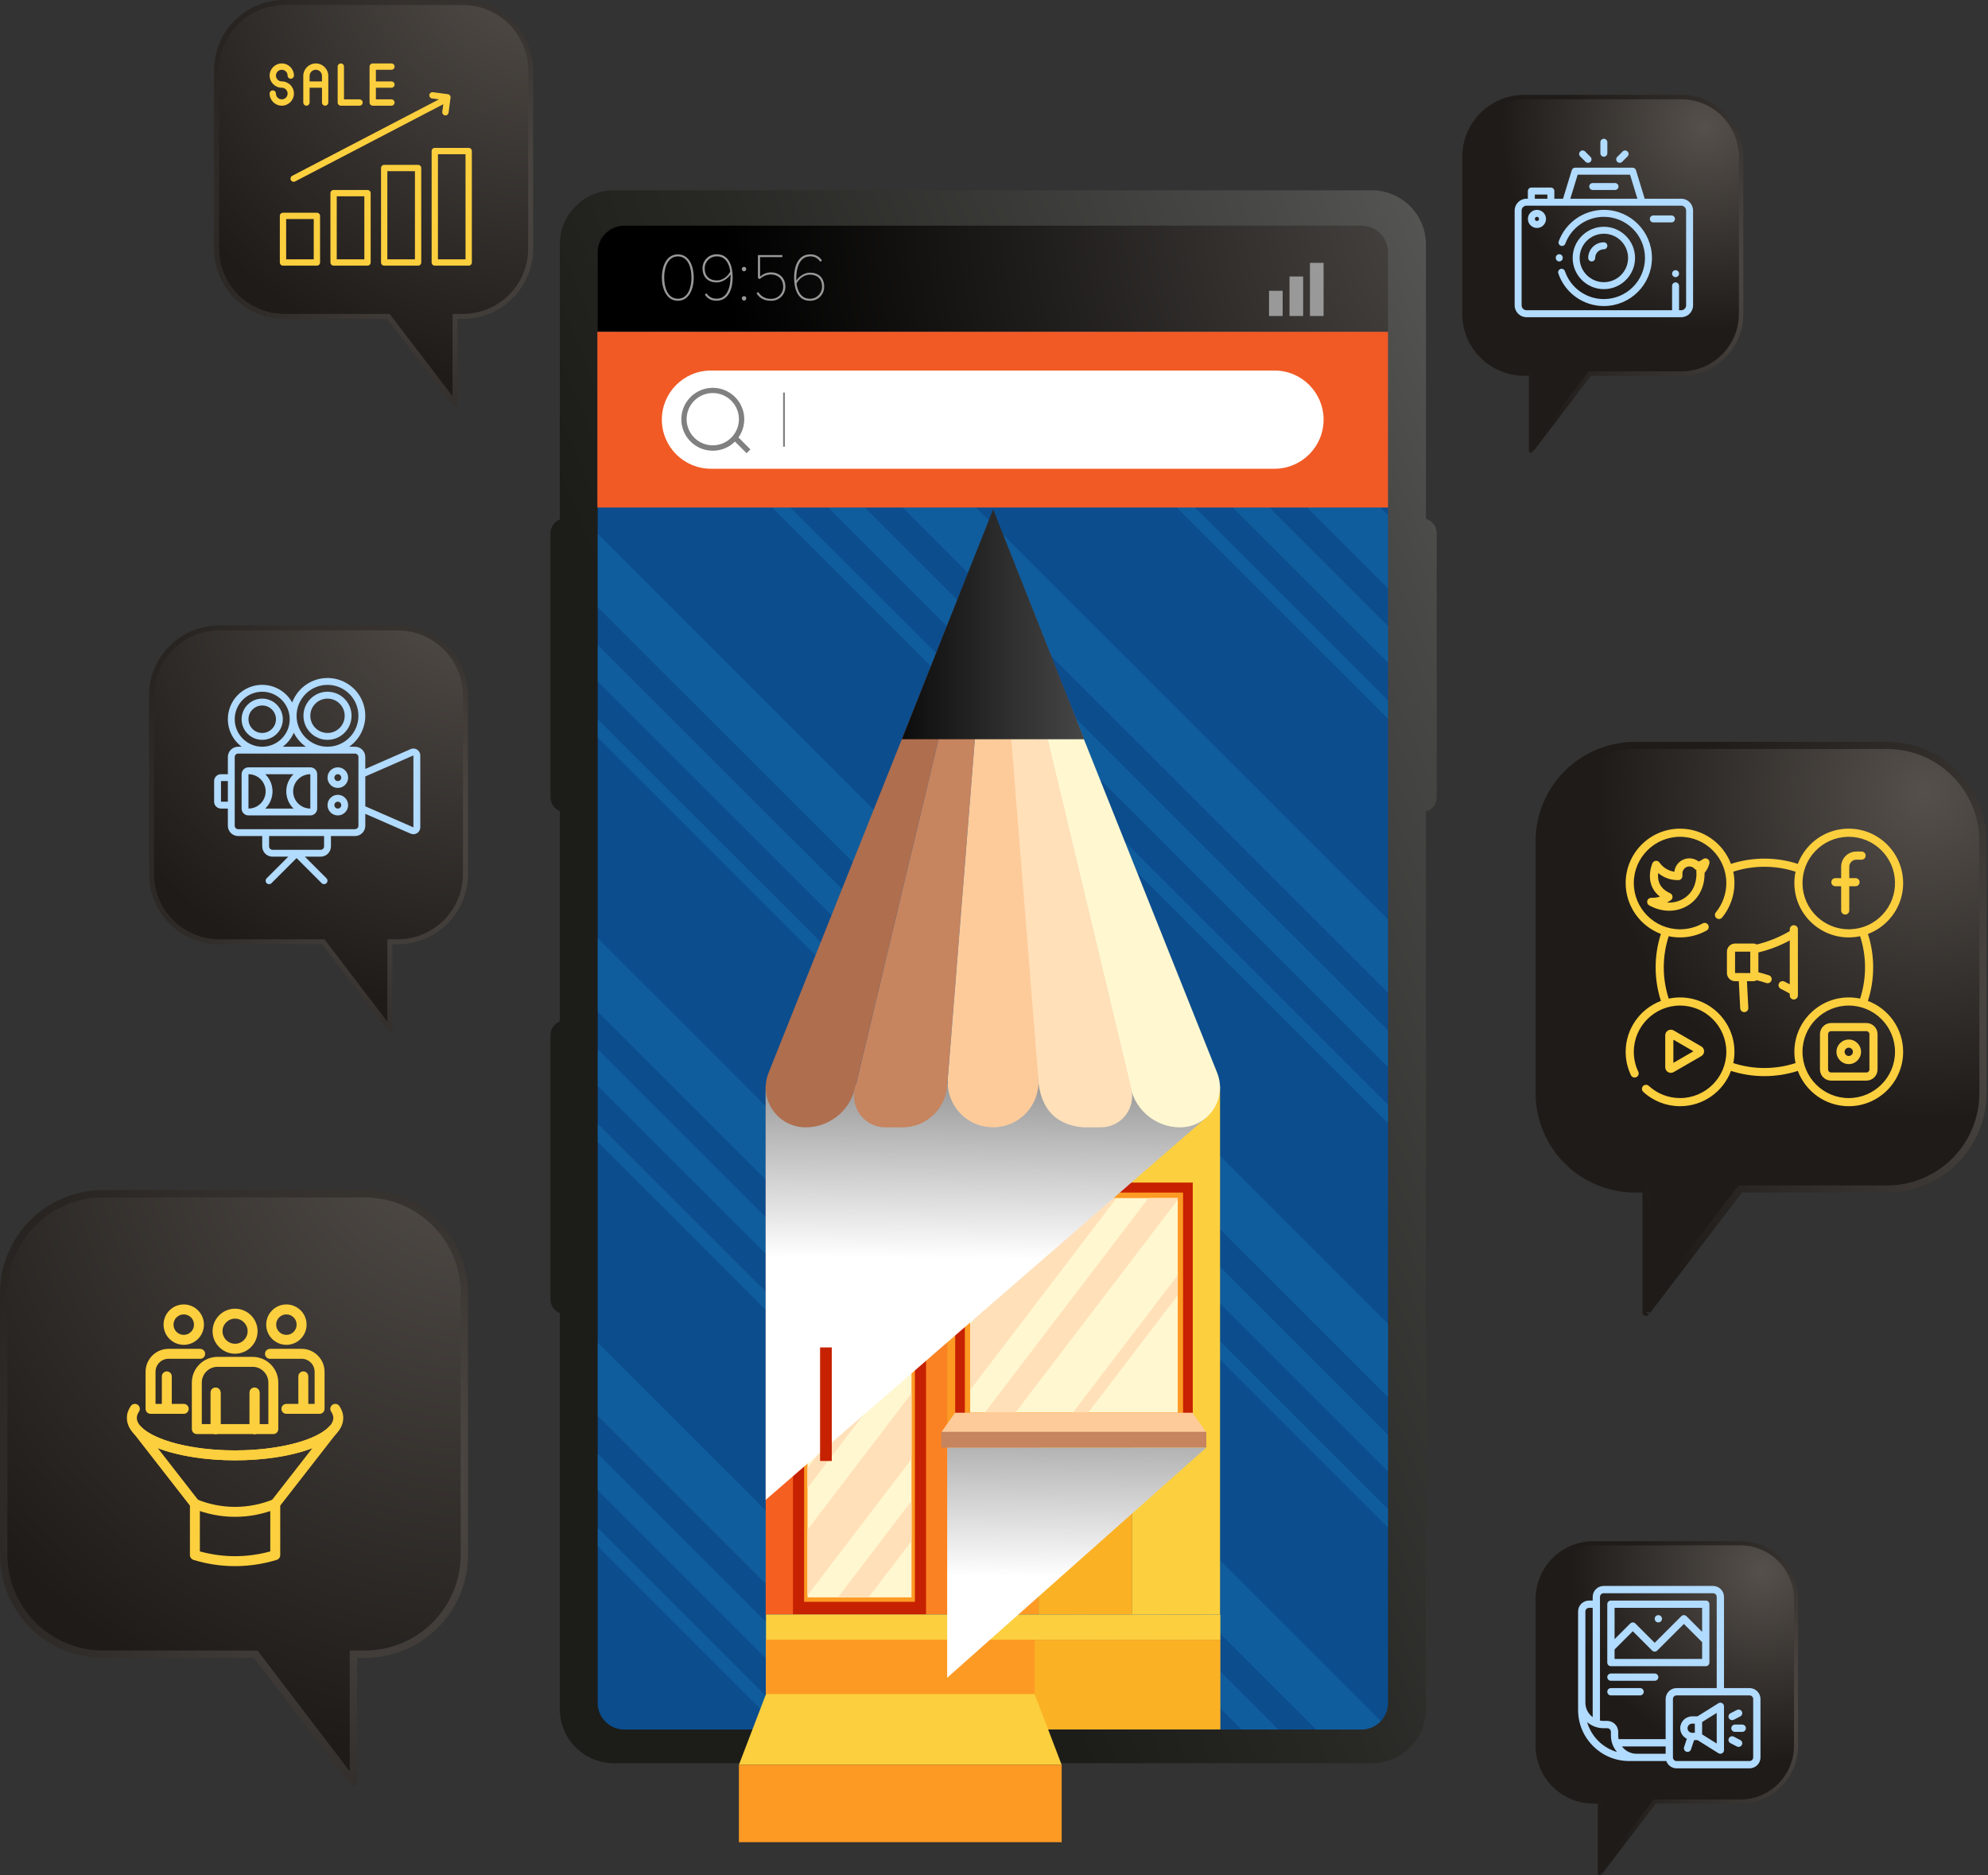 <svg xmlns="http://www.w3.org/2000/svg" width="530" height="500" viewBox="0 0 530 500" fill="none"><rect x="0" y="0" width="530" height="500" fill="#333333" stroke="none"/><path d="M380.147 138.345V65.15C380.147 61.326 378.628 57.659 375.923 54.956C373.218 52.252 369.55 50.733 365.725 50.733H163.671C159.846 50.733 156.178 52.252 153.473 54.956C150.768 57.659 149.249 61.326 149.249 65.15V138.492C148.515 138.787 147.886 139.295 147.444 139.95C147.001 140.605 146.764 141.378 146.764 142.168V212.576C146.764 213.367 147.001 214.14 147.444 214.795C147.886 215.45 148.515 215.958 149.249 216.253V272.319C148.515 272.614 147.886 273.122 147.444 273.777C147.001 274.432 146.764 275.205 146.764 275.995V346.403C146.764 347.194 147.001 347.967 147.444 348.622C147.886 349.277 148.515 349.785 149.249 350.08V455.672C149.249 457.565 149.622 459.44 150.347 461.189C151.072 462.938 152.134 464.527 153.473 465.866C154.813 467.204 156.403 468.266 158.152 468.99C159.902 469.714 161.777 470.087 163.671 470.086H365.725C367.619 470.087 369.494 469.714 371.244 468.99C372.994 468.266 374.584 467.204 375.923 465.866C377.262 464.527 378.325 462.938 379.049 461.189C379.774 459.44 380.147 457.565 380.147 455.672V216.367C380.978 216.131 381.708 215.631 382.229 214.943C382.75 214.255 383.032 213.416 383.033 212.553V142.146C383.031 141.285 382.748 140.448 382.227 139.762C381.706 139.076 380.976 138.579 380.147 138.345Z" fill="url(#paint0_linear_86_4266)"></path><path d="M159.344 454.026C159.344 454.957 159.528 455.878 159.884 456.738C160.24 457.598 160.762 458.379 161.421 459.037C162.079 459.695 162.86 460.217 163.72 460.573C164.58 460.929 165.502 461.113 166.433 461.113H362.963C363.894 461.113 364.816 460.929 365.676 460.573C366.536 460.217 367.318 459.695 367.976 459.037C368.634 458.379 369.156 457.598 369.512 456.738C369.869 455.878 370.052 454.957 370.052 454.026V88.456H159.344V454.026Z" fill="#0C4D8E"></path><path d="M370.052 67.256C370.052 65.376 369.305 63.574 367.976 62.245C366.646 60.916 364.843 60.169 362.963 60.169H166.433C164.553 60.169 162.75 60.916 161.421 62.245C160.091 63.574 159.344 65.376 159.344 67.256V88.443H370.052V67.256Z" fill="url(#paint1_radial_86_4266)"></path><g opacity="0.24"><path d="M321.183 88.456L370.052 137.308V156.863L301.621 88.456H321.183Z" fill="#1F8FCE"></path><path d="M291.569 88.456L370.052 166.912V176.688L281.79 88.456H291.569Z" fill="#1F8FCE"></path><path d="M271.736 88.456L370.052 186.737V191.627L266.845 88.456H271.736Z" fill="#1F8FCE"></path><path d="M213.326 88.456L370.052 245.127V264.681L193.765 88.456H213.326Z" fill="#1F8FCE"></path><path d="M183.712 88.456L370.052 274.727V284.506L173.933 88.456H183.712Z" fill="#1F8FCE"></path><path d="M159.344 88.456H163.88L370.052 294.553V299.442L159.344 88.808V88.456Z" fill="#1F8FCE"></path><path d="M159.344 142.309L370.052 352.942V372.497L159.344 161.863V142.309Z" fill="#1F8FCE"></path><path d="M159.344 171.913L370.052 382.546V392.322L159.344 181.688V171.913Z" fill="#1F8FCE"></path><path d="M159.344 191.737L370.052 402.371V407.26L159.344 196.627V191.737Z" fill="#1F8FCE"></path><path d="M159.344 250.127L368.141 458.857C367.479 459.57 366.677 460.138 365.785 460.526C364.892 460.914 363.93 461.114 362.957 461.113H350.859L159.344 269.682V250.127Z" fill="#1F8FCE"></path><path d="M159.344 279.728L340.793 461.113H331.011L159.344 289.507V279.728Z" fill="#1F8FCE"></path><path d="M159.344 299.553L320.961 461.113H316.07L159.344 304.442V299.553Z" fill="#1F8FCE"></path><path d="M159.344 357.942L262.551 461.113H242.99L159.344 377.497V357.942Z" fill="#1F8FCE"></path><path d="M159.344 387.546L232.937 461.113H223.158L159.344 397.322V387.546Z" fill="#1F8FCE"></path><path d="M159.344 407.371L213.105 461.113H208.213L159.344 412.261V407.371Z" fill="#1F8FCE"></path></g><path d="M370.055 88.456H159.263V135.31H370.055V88.456Z" fill="#F15A24"></path><path d="M339.769 98.786H189.545C182.311 98.786 176.447 104.648 176.447 111.88C176.447 119.112 182.311 124.974 189.545 124.974H339.769C347.003 124.974 352.868 119.112 352.868 111.88C352.868 104.648 347.003 98.786 339.769 98.786Z" fill="white"></path><path d="M200.061 119.814L196.879 116.629C198.128 114.865 198.648 112.687 198.33 110.549C198.012 108.41 196.88 106.478 195.171 105.154C193.462 103.829 191.307 103.216 189.156 103.442C187.006 103.667 185.025 104.714 183.628 106.364C182.231 108.013 181.525 110.139 181.657 112.296C181.79 114.454 182.75 116.477 184.339 117.944C185.927 119.411 188.021 120.207 190.183 120.168C192.345 120.129 194.409 119.257 195.943 117.734L199.044 120.831L200.061 119.814ZM190.028 118.728C188.649 118.729 187.3 118.321 186.154 117.555C185.007 116.79 184.113 115.701 183.584 114.428C183.056 113.154 182.918 111.753 183.187 110.401C183.456 109.048 184.12 107.806 185.095 106.832C186.07 105.857 187.313 105.193 188.665 104.924C190.018 104.655 191.42 104.794 192.694 105.321C193.968 105.849 195.057 106.743 195.823 107.89C196.588 109.036 196.997 110.384 196.996 111.763C196.994 113.609 196.259 115.38 194.952 116.685C193.646 117.991 191.875 118.726 190.028 118.728Z" fill="#808080"></path><path d="M209.253 104.673H208.774V119.09H209.253V104.673Z" fill="#808080"></path><path d="M227.683 290.481H204.134V430.44H227.683V290.481Z" fill="#F55F20"></path><path d="M252.501 289.529H227.683V430.443H252.501V289.529Z" fill="#FA8223"></path><path d="M252.501 430.44H276.895V289.526H252.501L252.501 430.44Z" fill="#FD9A24"></path><path d="M301.853 289.529H276.895V430.443H301.853V289.529Z" fill="#FBB124"></path><path d="M301.853 430.44H325.262V289.526H301.853V430.44Z" fill="#FCCF3E"></path><path d="M317.987 315.29H254.653V380.73H317.987V315.29Z" fill="#C62100"></path><path d="M315.405 317.953H257.233V378.061H315.405V317.953Z" fill="#FD9A24"></path><path d="M313.986 319.42H258.651V376.597H313.986V319.42Z" fill="#FFF7D0"></path><path d="M284.313 319.42L258.651 353.066V370.56L297.66 319.42H284.313Z" fill="#FFE0B9"></path><path d="M313.986 319.42H306.186L262.57 376.597H270.726L313.986 319.886V319.42Z" fill="#FFE0B9"></path><path d="M313.986 339.975L286.051 376.597H290.127L313.986 345.321V339.975Z" fill="#FFE0B9"></path><path d="M271.75 319.42L258.651 336.592V341.938L275.826 319.42H271.75Z" fill="#FFE0B9"></path><path d="M246.883 315.29H211.412V430.443H246.883V315.29Z" fill="#C62100"></path><path d="M243.919 318.67H214.379V427.059H243.919V318.67Z" fill="#FD9A24"></path><path d="M243.012 319.854H215.279V425.873H243.012V319.854Z" fill="#FFF7D0"></path><path d="M215.279 425.345L243.012 388.99V371.496L215.279 407.85V425.345Z" fill="#FFE0B9"></path><path d="M231.557 425.876L243.012 410.859V400.167L223.402 425.876H231.557Z" fill="#FFE0B9"></path><path d="M224.491 319.854L215.279 331.927V349.422L237.837 319.854H224.491Z" fill="#FFE0B9"></path><path d="M243.012 324.244L215.279 360.599V371.291L243.012 334.936V324.244Z" fill="#FFE0B9"></path><path d="M243.012 355.022L215.279 391.38V396.725L243.012 360.371V355.022Z" fill="#FFE0B9"></path><path d="M321.597 381.875H250.949C252.173 380.136 253.395 378.398 254.614 376.659H317.925C319.149 378.402 320.373 380.14 321.597 381.875Z" fill="#FDCB9A"></path><path d="M321.597 381.734H250.949V385.959H321.597V381.734Z" fill="#C6845F"></path><path style="mix-blend-mode:multiply" d="M321.737 297.835L204.124 399.894V289.53L323.42 287.981L321.737 297.835Z" fill="url(#paint2_linear_86_4266)"></path><path d="M214.771 300.56C217.811 300.559 220.763 299.534 223.15 297.651C225.537 295.768 227.22 293.137 227.928 290.181L264.752 136.19L204.9 286.022C204.258 287.633 204.021 289.376 204.209 291.099C204.397 292.823 205.004 294.474 205.978 295.908C206.952 297.343 208.263 298.517 209.795 299.328C211.328 300.139 213.037 300.562 214.771 300.56Z" fill="#AF6E4E"></path><path d="M264.752 136.19L227.905 290.312C227.613 291.535 227.603 292.808 227.874 294.035C228.145 295.263 228.691 296.413 229.471 297.4C230.251 298.386 231.244 299.183 232.377 299.73C233.509 300.278 234.75 300.561 236.008 300.56H240.596C243.6 300.562 246.495 299.433 248.704 297.397C250.913 295.361 252.273 292.569 252.514 289.575L264.752 136.187V136.19Z" fill="#C6845F"></path><path d="M314.625 300.56C311.583 300.562 308.628 299.538 306.239 297.655C303.849 295.772 302.164 293.139 301.455 290.181L264.644 136.187L324.496 286.022C325.138 287.633 325.375 289.376 325.187 291.099C325 292.823 324.392 294.474 323.418 295.908C322.444 297.343 321.134 298.517 319.601 299.328C318.068 300.139 316.36 300.562 314.625 300.56Z" fill="#FFF7D0"></path><path d="M264.755 136.187L301.602 290.312C301.893 291.535 301.903 292.808 301.631 294.036C301.36 295.263 300.813 296.413 300.033 297.4C299.253 298.386 298.26 299.183 297.127 299.73C295.995 300.277 294.753 300.561 293.496 300.56H288.904C286.622 300.394 283.361 299.755 280.795 297.395C278.186 294.983 277.358 291.762 276.99 289.572C275.731 282.146 272.493 244.371 268.88 192.67C267.504 173.844 266.129 155.017 264.755 136.187Z" fill="#FFE0B9"></path><path d="M264.752 136.187L252.687 287.515C252.556 289.178 252.772 290.85 253.319 292.426C253.866 294.002 254.733 295.447 255.867 296.672C257 297.897 258.374 298.874 259.903 299.542C261.432 300.21 263.083 300.554 264.752 300.553C266.42 300.554 268.071 300.21 269.6 299.542C271.129 298.874 272.504 297.897 273.637 296.672C274.77 295.447 275.638 294.002 276.185 292.426C276.732 290.85 276.947 289.178 276.817 287.515L264.752 136.187Z" fill="#FDCB9A"></path><path d="M264.775 135.789L240.423 197.09H289.054C280.963 176.656 272.87 156.223 264.775 135.789Z" fill="url(#paint3_linear_86_4266)"></path><path d="M325.347 437.161H204.209V461.096H325.347V437.161Z" fill="#FBB124"></path><path d="M275.835 437.161H204.209V451.679H275.835V437.161Z" fill="#FD9A24"></path><path d="M283.035 470.513H196.996C199.398 464.235 201.803 457.957 204.209 451.679H275.832C278.243 457.957 280.644 464.235 283.035 470.513Z" fill="#FCCF3E"></path><path d="M283.045 470.513H196.996V491.15H283.045V470.513Z" fill="#FD9A24"></path><path d="M325.347 430.44H204.209V437.158H325.347V430.44Z" fill="#FCCF3E"></path><path style="mix-blend-mode:multiply" d="M321.597 385.956H252.517V447.308L321.597 385.956Z" fill="url(#paint4_linear_86_4266)"></path><path d="M221.752 359.24H218.628V389.515H221.752V359.24Z" fill="#C62100"></path><path d="M176.447 73.993C176.447 71.21 177.559 67.82 180.718 67.82C183.878 67.82 184.957 71.21 184.957 73.993C184.957 76.777 183.842 80.187 180.718 80.187C177.595 80.187 176.447 76.764 176.447 73.993ZM184.344 73.993C184.344 71.444 183.484 68.358 180.718 68.358C177.953 68.358 177.076 71.444 177.076 73.993C177.076 76.542 177.953 79.645 180.718 79.645C183.484 79.645 184.344 76.533 184.344 73.993Z" fill="#999999"></path><path d="M187.918 78.557L188.349 78.179C188.628 78.642 189.028 79.021 189.504 79.277C189.981 79.533 190.518 79.656 191.058 79.633C193.876 79.633 194.756 76.565 194.756 73.821C194.756 73.606 194.756 73.387 194.756 73.169C194.254 73.993 192.819 75.297 191.081 75.297C188.929 75.297 187.295 74.078 187.295 71.529C187.29 71.026 187.388 70.527 187.583 70.063C187.777 69.6 188.065 69.18 188.427 68.831C188.789 68.482 189.219 68.21 189.69 68.033C190.161 67.856 190.663 67.777 191.166 67.8C194.27 67.8 195.33 70.835 195.33 73.993C195.33 76.898 194.27 80.164 191.058 80.164C190.439 80.2 189.822 80.07 189.269 79.788C188.717 79.505 188.251 79.08 187.918 78.557ZM194.668 72.442C194.505 70.665 193.589 68.351 191.166 68.351C190.739 68.337 190.313 68.409 189.914 68.563C189.515 68.717 189.151 68.95 188.844 69.248C188.538 69.546 188.295 69.903 188.129 70.297C187.964 70.691 187.88 71.115 187.882 71.542C187.882 73.716 189.229 74.772 191.114 74.772C192.549 74.772 193.947 73.788 194.668 72.442Z" fill="#999999"></path><path d="M197.772 71.777C197.766 71.695 197.777 71.614 197.804 71.537C197.831 71.46 197.874 71.389 197.929 71.329C197.985 71.269 198.052 71.222 198.127 71.189C198.202 71.157 198.282 71.14 198.364 71.14C198.446 71.14 198.526 71.157 198.601 71.189C198.676 71.222 198.743 71.269 198.799 71.329C198.855 71.389 198.897 71.46 198.924 71.537C198.951 71.614 198.962 71.695 198.956 71.777C198.945 71.926 198.878 72.066 198.768 72.168C198.658 72.27 198.514 72.326 198.364 72.326C198.214 72.326 198.07 72.27 197.96 72.168C197.851 72.066 197.783 71.926 197.772 71.777ZM197.772 79.548C197.772 79.43 197.806 79.315 197.871 79.217C197.935 79.119 198.028 79.043 198.136 78.997C198.245 78.952 198.364 78.94 198.479 78.962C198.595 78.985 198.701 79.041 198.784 79.124C198.868 79.207 198.924 79.312 198.948 79.428C198.971 79.543 198.959 79.662 198.914 79.771C198.869 79.879 198.793 79.972 198.696 80.038C198.598 80.103 198.483 80.138 198.366 80.138C198.287 80.137 198.209 80.121 198.137 80.091C198.064 80.06 197.999 80.016 197.944 79.96C197.888 79.904 197.845 79.837 197.815 79.764C197.786 79.691 197.771 79.613 197.772 79.535V79.548Z" fill="#999999"></path><path d="M201.685 78.182L202.152 77.856C202.501 78.44 203.003 78.918 203.605 79.237C204.206 79.556 204.883 79.706 205.562 79.668C205.989 79.678 206.414 79.601 206.81 79.442C207.206 79.283 207.566 79.045 207.868 78.743C208.17 78.441 208.408 78.082 208.567 77.685C208.726 77.289 208.803 76.865 208.794 76.438C208.794 74.411 207.395 73.178 205.562 73.178C205.003 73.176 204.448 73.284 203.93 73.496C203.413 73.709 202.942 74.022 202.546 74.417L202.064 74.13V68.009H208.585V68.547H202.637V73.762C203.434 73.02 204.483 72.61 205.572 72.615C207.564 72.615 209.377 73.918 209.377 76.419C209.387 76.92 209.295 77.418 209.106 77.883C208.918 78.348 208.636 78.769 208.279 79.122C207.922 79.474 207.498 79.75 207.03 79.933C206.563 80.117 206.064 80.203 205.562 80.187C203.59 80.187 202.458 79.404 201.685 78.182Z" fill="#999999"></path><path d="M211.702 73.993C211.702 71.086 212.762 67.82 215.974 67.82C216.595 67.784 217.214 67.914 217.768 68.197C218.322 68.48 218.79 68.906 219.124 69.43L218.69 69.808C218.411 69.345 218.012 68.965 217.535 68.71C217.058 68.454 216.521 68.331 215.981 68.354C213.163 68.354 212.283 71.422 212.283 74.169C212.283 74.385 212.283 74.6 212.302 74.821C212.778 73.993 214.233 72.69 215.938 72.69C218.094 72.69 219.727 73.909 219.727 76.458C219.732 76.96 219.634 77.458 219.439 77.921C219.245 78.385 218.958 78.803 218.597 79.152C218.235 79.501 217.806 79.773 217.336 79.951C216.866 80.129 216.365 80.209 215.863 80.187C212.762 80.187 211.702 77.159 211.702 73.993ZM219.153 76.451C219.153 74.28 217.807 73.221 215.922 73.221C214.484 73.221 213.085 74.199 212.368 75.555C212.527 77.331 213.444 79.646 215.866 79.646C216.293 79.66 216.719 79.588 217.118 79.435C217.516 79.281 217.88 79.049 218.187 78.751C218.494 78.454 218.737 78.098 218.903 77.705C219.069 77.311 219.154 76.888 219.153 76.461V76.451Z" fill="#999999"></path><path d="M341.96 77.527H338.325V84.251H341.96V77.527Z" fill="#999999"></path><path d="M347.416 73.713H343.78V84.251H347.416V73.713Z" fill="#999999"></path><path d="M352.868 70.079H349.232V84.251H352.868V70.079Z" fill="#999999"></path><path d="M448.262 25.875H406.344C402.122 25.875 398.073 27.552 395.088 30.536C392.102 33.52 390.425 37.568 390.425 41.788V83.691C390.425 85.78 390.837 87.85 391.637 89.78C392.437 91.711 393.61 93.465 395.088 94.942C396.566 96.42 398.321 97.591 400.253 98.391C402.184 99.19 404.254 99.601 406.344 99.601H408.187V120.062C408.185 120.07 408.185 120.079 408.187 120.088C408.187 120.088 414.565 111.756 423.838 99.601H448.265C452.486 99.601 456.534 97.925 459.519 94.941C462.504 91.957 464.181 87.91 464.181 83.691V41.788C464.181 39.698 463.77 37.629 462.97 35.698C462.17 33.767 460.997 32.013 459.519 30.535C458.041 29.057 456.286 27.885 454.354 27.085C452.423 26.286 450.352 25.875 448.262 25.875Z" fill="url(#paint5_radial_86_4266)"></path><path d="M407.923 120.684L407.74 120.469C407.636 120.346 407.586 120.186 407.6 120.026V100.194H406.348C401.97 100.19 397.774 98.45 394.679 95.356C391.583 92.262 389.843 88.066 389.838 83.691V41.788C389.843 37.413 391.583 33.217 394.679 30.123C397.774 27.029 401.97 25.289 406.348 25.285H448.265C452.642 25.289 456.839 27.029 459.934 30.123C463.029 33.217 464.77 37.413 464.774 41.788V83.691C464.77 88.066 463.029 92.262 459.934 95.356C456.839 98.45 452.642 100.19 448.265 100.194H424.135C419.57 106.166 415.735 111.202 413.019 114.758L409.814 118.953L408.96 120.068C408.545 120.606 408.493 120.674 408.206 120.681L407.923 120.684ZM408.21 120.071L408.686 120.397C408.75 120.301 408.783 120.187 408.78 120.071H408.223H408.21ZM406.344 26.468C402.28 26.468 398.382 28.082 395.508 30.955C392.633 33.828 391.019 37.725 391.019 41.788V83.691C391.023 87.753 392.639 91.647 395.512 94.519C398.385 97.391 402.281 99.007 406.344 99.011H408.78V118.347C410.789 115.723 415.673 109.328 423.366 99.242L423.545 99.011H448.262C452.325 99.006 456.22 97.39 459.093 94.518C461.966 91.646 463.582 87.752 463.587 83.691V41.788C463.583 37.727 461.967 33.832 459.094 30.96C456.221 28.088 452.325 26.472 448.262 26.468H406.344Z" fill="url(#paint6_radial_86_4266)"></path><path d="M27.495 318.266H97.298C104.329 318.267 111.071 321.059 116.042 326.029C121.012 330.999 123.805 337.739 123.805 344.767V414.546C123.804 421.573 121.011 428.312 116.04 433.281C111.07 438.25 104.328 441.042 97.298 441.043H94.236V475.116C94.236 475.116 94.236 475.148 94.236 475.158C94.236 475.168 83.619 461.282 68.176 441.043H27.495C24.013 441.044 20.566 440.359 17.349 439.028C14.132 437.697 11.209 435.745 8.746 433.285C6.284 430.824 4.331 427.903 2.998 424.687C1.665 421.472 0.979 418.026 0.978 414.546V344.767C0.978 341.286 1.664 337.84 2.997 334.624C4.33 331.408 6.283 328.487 8.745 326.026C11.208 323.565 14.131 321.613 17.348 320.281C20.565 318.95 24.013 318.265 27.495 318.266Z" fill="url(#paint7_radial_86_4266)"></path><path d="M94.207 476.143C93.731 476.143 93.64 476.019 92.952 475.123L91.533 473.271C90.294 471.641 88.484 469.285 86.192 466.286C81.669 460.363 75.268 451.973 67.681 442.028H27.492C20.203 442.02 13.215 439.122 8.061 433.97C2.907 428.818 0.008 421.832 0 414.546V344.767C0.008 337.48 2.907 330.494 8.06 325.342C13.214 320.189 20.202 317.29 27.492 317.282H97.298C104.587 317.29 111.575 320.189 116.729 325.342C121.883 330.494 124.782 337.48 124.79 344.767V414.546C124.782 421.832 121.883 428.818 116.729 433.97C111.575 439.122 104.587 442.02 97.298 442.028H95.215V475.051C95.238 475.319 95.155 475.586 94.983 475.794L94.68 476.153L94.207 476.143ZM94.178 475.116H93.258C93.257 475.307 93.311 475.494 93.415 475.654L94.21 475.132L94.178 475.116ZM27.492 319.254C20.725 319.262 14.239 321.952 9.454 326.735C4.67 331.518 1.98 338.003 1.973 344.767V414.546C1.982 421.308 4.674 427.79 9.458 432.571C14.242 437.352 20.727 440.041 27.492 440.049H68.656L68.952 440.437C81.764 457.23 89.893 467.88 93.242 472.254V440.049H97.298C104.064 440.041 110.55 437.351 115.334 432.569C120.118 427.786 122.809 421.302 122.817 414.539V344.767C122.81 338.003 120.119 331.518 115.335 326.735C110.551 321.952 104.064 319.262 97.298 319.254H27.492Z" fill="url(#paint8_radial_86_4266)"></path><path d="M58.462 167.404H106.047C108.42 167.404 110.77 167.872 112.963 168.78C115.156 169.688 117.148 171.019 118.826 172.697C120.504 174.374 121.835 176.366 122.743 178.558C123.651 180.751 124.118 183.1 124.118 185.473V233.04C124.118 235.412 123.651 237.761 122.742 239.953C121.834 242.144 120.503 244.136 118.825 245.813C117.147 247.49 115.155 248.82 112.962 249.728C110.77 250.635 108.42 251.102 106.047 251.102H103.953V274.33C103.953 274.33 103.953 274.353 103.953 274.359C103.953 274.366 96.718 264.906 86.189 251.102H58.472C56.099 251.102 53.749 250.635 51.557 249.728C49.364 248.82 47.372 247.49 45.694 245.813C44.016 244.136 42.685 242.144 41.777 239.953C40.868 237.761 40.401 235.412 40.401 233.04V185.473C40.4 180.683 42.302 176.088 45.689 172.7C49.076 169.312 53.671 167.407 58.462 167.404Z" fill="url(#paint9_radial_86_4266)"></path><path d="M103.944 275.031C103.617 275.031 103.556 274.946 103.086 274.336L102.108 273.072C101.263 271.97 100.031 270.356 98.469 268.309L85.856 251.773H58.466C53.497 251.768 48.733 249.793 45.219 246.281C41.705 242.769 39.729 238.007 39.723 233.04V185.472C39.729 180.505 41.705 175.743 45.219 172.231C48.733 168.718 53.496 166.742 58.466 166.736H106.047C111.016 166.741 115.78 168.717 119.294 172.23C122.808 175.742 124.785 180.505 124.79 185.472V233.04C124.784 238.007 122.807 242.769 119.293 246.281C115.779 249.793 111.016 251.768 106.047 251.773H104.628V274.287C104.642 274.47 104.585 274.651 104.469 274.793L104.26 275.037L103.944 275.031ZM103.921 274.33H103.285C103.282 274.46 103.32 274.587 103.392 274.695L103.934 274.343L103.921 274.33ZM58.462 168.066C53.847 168.071 49.422 169.907 46.16 173.171C42.898 176.434 41.065 180.859 41.063 185.472V233.04C41.069 237.651 42.904 242.071 46.166 245.331C49.428 248.591 53.85 250.425 58.462 250.43H86.505L86.707 250.694C95.443 262.142 100.986 269.401 103.265 272.384V250.43H106.03C110.643 250.425 115.065 248.591 118.327 245.331C121.589 242.071 123.424 237.651 123.43 233.04V185.472C123.424 180.862 121.589 176.441 118.327 173.181C115.065 169.921 110.643 168.088 106.03 168.082L58.462 168.066Z" fill="url(#paint10_radial_86_4266)"></path><path d="M75.81 0.671H123.397C128.19 0.671 132.787 2.575 136.176 5.963C139.565 9.35 141.469 13.945 141.469 18.736V66.304C141.469 71.095 139.565 75.69 136.176 79.078C132.787 82.466 128.19 84.369 123.397 84.369H121.301V107.597C121.301 107.597 121.301 107.616 121.301 107.626C121.301 107.636 114.062 98.173 103.536 84.369H75.819C73.446 84.369 71.097 83.901 68.904 82.994C66.712 82.086 64.72 80.755 63.042 79.078C61.364 77.4 60.034 75.409 59.126 73.217C58.218 71.025 57.751 68.676 57.752 66.304V18.736C57.751 13.947 59.653 9.354 63.039 5.966C66.425 2.579 71.019 0.674 75.81 0.671Z" fill="url(#paint11_radial_86_4266)"></path><path d="M121.301 108.298C120.975 108.298 120.913 108.213 120.443 107.6L119.465 106.339L115.823 101.576L103.203 85.04H75.813C70.842 85.037 66.076 83.062 62.561 79.549C59.046 76.036 57.069 71.273 57.063 66.304V18.736C57.069 13.768 59.045 9.005 62.56 5.492C66.075 1.98 70.84 0.004 75.81 0L123.397 0C128.367 0.005 133.131 1.981 136.645 5.493C140.159 9.006 142.135 13.769 142.14 18.736V66.304C142.135 71.272 140.159 76.034 136.645 79.547C133.131 83.059 128.367 85.035 123.397 85.04H121.976V107.568C121.991 107.75 121.934 107.932 121.816 108.073L121.61 108.317L121.301 108.298ZM121.278 107.597H120.649C120.647 107.727 120.685 107.854 120.756 107.962L121.297 107.607L121.278 107.597ZM75.81 1.343C71.197 1.349 66.775 3.184 63.514 6.444C60.253 9.705 58.419 14.126 58.413 18.736V66.304C58.419 70.915 60.253 75.335 63.514 78.596C66.775 81.857 71.197 83.691 75.81 83.697H103.872L104.074 83.961C112.823 95.409 118.366 102.678 120.649 105.648V83.697H123.414C128.026 83.691 132.448 81.857 135.709 78.596C138.97 75.335 140.805 70.915 140.81 66.304V18.736C140.805 14.123 138.968 9.7 135.703 6.438C132.439 3.177 128.013 1.345 123.397 1.343H75.81Z" fill="url(#paint12_radial_86_4266)"></path><path d="M503.114 198.726H435.871C432.517 198.726 429.195 199.387 426.097 200.67C422.998 201.953 420.182 203.835 417.811 206.206C415.44 208.577 413.559 211.392 412.277 214.491C410.994 217.589 410.334 220.909 410.336 224.262V291.472C410.336 298.242 413.026 304.735 417.815 309.522C422.603 314.309 429.098 316.998 435.871 316.998H438.828V349.819C438.828 349.819 438.828 349.849 438.828 349.862C438.828 349.875 449.057 336.497 463.936 316.998H503.118C509.89 316.998 516.385 314.309 521.174 309.522C525.962 304.735 528.653 298.242 528.653 291.472V224.262C528.654 220.909 527.994 217.588 526.711 214.49C525.429 211.391 523.548 208.576 521.176 206.205C518.804 203.833 515.989 201.952 512.889 200.669C509.79 199.386 506.469 198.726 503.114 198.726Z" fill="url(#paint13_radial_86_4266)"></path><path d="M438.394 350.817L438.104 350.491C437.939 350.29 437.859 350.033 437.879 349.774V317.947H435.871C428.849 317.938 422.118 315.146 417.153 310.183C412.188 305.22 409.395 298.491 409.387 291.472V224.262C409.395 217.243 412.188 210.514 417.153 205.551C422.118 200.588 428.849 197.796 435.871 197.787H503.114C510.136 197.796 516.867 200.588 521.832 205.551C526.797 210.514 529.59 217.243 529.598 224.262V291.472C529.59 298.491 526.797 305.22 521.832 310.183C516.867 315.146 510.136 317.938 503.114 317.947H464.402C457.092 327.527 450.926 335.607 446.569 341.312C444.362 344.203 442.617 346.485 441.424 348.043L440.057 349.826C439.405 350.69 439.307 350.804 438.848 350.804L438.394 350.817ZM438.857 349.839L439.624 350.341C439.725 350.187 439.778 350.007 439.777 349.823H438.877L438.857 349.839ZM435.871 199.681C429.352 199.689 423.103 202.281 418.494 206.89C413.885 211.498 411.294 217.746 411.288 224.262V291.472C411.295 297.987 413.888 304.233 418.496 308.84C423.105 313.447 429.353 316.039 435.871 316.046H439.784V347.068C443.005 342.857 450.838 332.596 463.18 316.428L463.466 316.053H503.117C509.635 316.045 515.883 313.454 520.492 308.847C525.1 304.24 527.693 297.994 527.7 291.479V224.262C527.693 217.747 525.1 211.501 520.492 206.894C515.883 202.287 509.635 199.695 503.117 199.688L435.871 199.681Z" fill="url(#paint14_radial_86_4266)"></path><path d="M463.956 411.449H424.807C420.864 411.449 417.083 413.015 414.295 415.802C411.507 418.589 409.941 422.368 409.941 426.31V465.445C409.941 469.386 411.507 473.167 414.295 475.954C417.083 478.741 420.864 480.308 424.807 480.309H426.529V499.417C426.527 499.425 426.527 499.434 426.529 499.443C426.529 499.443 432.483 491.659 441.143 480.309H463.969C467.912 480.309 471.694 478.743 474.483 475.955C477.271 473.168 478.838 469.387 478.838 465.445V426.31C478.838 424.357 478.453 422.423 477.705 420.619C476.957 418.815 475.86 417.176 474.478 415.796C473.096 414.416 471.455 413.321 469.65 412.576C467.844 411.83 465.909 411.447 463.956 411.449Z" fill="url(#paint15_radial_86_4266)"></path><path d="M426.277 500L426.108 499.798C426.06 499.74 426.023 499.674 426.001 499.602C425.978 499.531 425.97 499.455 425.977 499.381V480.86H424.807C420.718 480.855 416.799 479.23 413.908 476.34C411.017 473.45 409.391 469.532 409.387 465.445V426.31C409.391 422.223 411.017 418.305 413.908 415.415C416.799 412.525 420.718 410.899 424.807 410.895H463.956C468.044 410.899 471.964 412.525 474.855 415.415C477.745 418.305 479.371 422.223 479.376 426.31V465.445C479.371 469.532 477.745 473.45 474.855 476.34C471.964 479.23 468.044 480.855 463.956 480.86H441.417C437.178 486.44 433.572 491.144 431.035 494.465L428.041 498.377L427.243 499.417C426.858 499.919 426.809 499.984 426.538 499.987L426.277 500ZM426.545 499.426L426.992 499.72C427.051 499.63 427.082 499.524 427.08 499.417H426.558L426.545 499.426ZM424.807 412.016C421.013 412.025 417.377 413.535 414.694 416.217C412.012 418.899 410.501 422.534 410.492 426.326V465.461C410.501 469.254 412.012 472.888 414.694 475.57C417.377 478.252 421.013 479.762 424.807 479.771H427.089V497.832C428.964 495.381 433.526 489.406 440.713 479.989L440.879 479.771H463.962C467.756 479.762 471.392 478.252 474.075 475.57C476.757 472.888 478.268 469.254 478.277 465.461V426.31C478.268 422.517 476.757 418.882 474.075 416.201C471.392 413.519 467.756 412.009 463.962 412L424.807 412.016Z" fill="url(#paint16_radial_86_4266)"></path><path d="M57.478 382.335C56.746 382.335 56.153 381.741 56.153 381.01V371.285C56.153 370.553 56.746 369.96 57.478 369.96C58.21 369.96 58.803 370.553 58.803 371.285V381.01C58.803 381.741 58.211 382.335 57.478 382.335Z" fill="#FCCF3E"></path><path d="M67.862 382.335C67.13 382.335 66.537 381.741 66.537 381.01V371.285C66.537 370.553 67.13 369.96 67.862 369.96C68.594 369.96 69.187 370.553 69.187 371.285V381.01C69.187 381.741 68.594 382.335 67.862 382.335Z" fill="#FCCF3E"></path><path d="M62.67 360.914C59.362 360.914 56.671 358.223 56.671 354.915C56.671 351.607 59.362 348.915 62.67 348.915C65.978 348.915 68.67 351.607 68.67 354.915C68.67 358.223 65.978 360.914 62.67 360.914ZM62.67 351.565C60.824 351.565 59.321 353.067 59.321 354.915C59.321 356.761 60.824 358.263 62.67 358.263C64.517 358.263 66.019 356.761 66.019 354.915C66.019 353.067 64.517 351.565 62.67 351.565Z" fill="#FCCF3E"></path><path d="M72.868 382.335H52.472C51.74 382.335 51.147 381.741 51.147 381.01V368.61C51.147 364.831 54.221 361.757 58.001 361.757H67.34C71.119 361.757 74.194 364.831 74.194 368.61V381.01C74.194 381.741 73.6 382.335 72.868 382.335ZM53.797 379.684H71.543V368.61C71.543 366.293 69.657 364.407 67.34 364.407H58C55.683 364.407 53.797 366.293 53.797 368.61V379.684Z" fill="#FCCF3E"></path><path d="M80.868 376.942C80.136 376.942 79.543 376.348 79.543 375.616V366.954C79.543 366.222 80.136 365.628 80.868 365.628C81.6 365.628 82.193 366.222 82.193 366.954V375.616C82.193 376.348 81.6 376.942 80.868 376.942Z" fill="#FCCF3E"></path><path d="M76.352 358.544C73.384 358.544 70.97 356.129 70.97 353.162C70.97 350.194 73.384 347.78 76.352 347.78C79.32 347.78 81.734 350.194 81.734 353.162C81.734 356.129 79.32 358.544 76.352 358.544ZM76.352 350.431C74.846 350.431 73.621 351.656 73.621 353.162C73.621 354.668 74.846 355.893 76.352 355.893C77.858 355.893 79.083 354.668 79.083 353.162C79.083 351.656 77.858 350.431 76.352 350.431Z" fill="#FCCF3E"></path><path d="M85.202 376.942H76.352C75.62 376.942 75.027 376.348 75.027 375.616C75.027 374.885 75.62 374.291 76.352 374.291H83.877V365.736C83.877 363.821 82.319 362.263 80.405 362.263H72.299C72.224 362.263 72.148 362.266 72.073 362.271C71.341 362.33 70.708 361.776 70.655 361.046C70.602 360.316 71.151 359.681 71.881 359.627C72.02 359.617 72.159 359.613 72.3 359.613H80.405C83.781 359.613 86.528 362.36 86.528 365.736V375.616C86.528 376.348 85.934 376.942 85.202 376.942Z" fill="#FCCF3E"></path><path d="M67.862 382.335C67.13 382.335 66.537 381.741 66.537 381.01V371.285C66.537 370.553 67.13 369.96 67.862 369.96C68.594 369.96 69.187 370.553 69.187 371.285V381.01C69.187 381.741 68.594 382.335 67.862 382.335Z" fill="#FCCF3E"></path><path d="M57.478 382.335C56.746 382.335 56.153 381.741 56.153 381.01V371.285C56.153 370.553 56.746 369.96 57.478 369.96C58.21 369.96 58.803 370.553 58.803 371.285V381.01C58.803 381.741 58.211 382.335 57.478 382.335Z" fill="#FCCF3E"></path><path d="M44.472 376.942C43.74 376.942 43.147 376.348 43.147 375.616V366.954C43.147 366.222 43.74 365.628 44.472 365.628C45.205 365.628 45.798 366.222 45.798 366.954V375.616C45.798 376.348 45.205 376.942 44.472 376.942Z" fill="#FCCF3E"></path><path d="M48.989 358.544C46.021 358.544 43.606 356.129 43.606 353.162C43.606 350.194 46.021 347.78 48.989 347.78C51.956 347.78 54.37 350.194 54.37 353.162C54.37 356.129 51.956 358.544 48.989 358.544ZM48.989 350.431C47.482 350.431 46.257 351.656 46.257 353.162C46.257 354.668 47.483 355.893 48.989 355.893C50.495 355.893 51.72 354.668 51.72 353.162C51.72 351.656 50.495 350.431 48.989 350.431Z" fill="#FCCF3E"></path><path d="M48.989 376.942H40.138C39.406 376.942 38.813 376.348 38.813 375.616V365.736C38.813 362.36 41.56 359.613 44.936 359.613H53.041C53.181 359.613 53.321 359.617 53.459 359.627C54.189 359.681 54.738 360.316 54.685 361.046C54.632 361.776 54.003 362.332 53.267 362.271C53.192 362.266 53.117 362.263 53.041 362.263H44.936C43.021 362.263 41.463 363.821 41.463 365.736V374.291H48.989C49.721 374.291 50.314 374.885 50.314 375.616C50.314 376.348 49.721 376.942 48.989 376.942Z" fill="#FCCF3E"></path><path d="M62.67 389.339C48.687 389.339 33.827 385.375 33.827 378.026C33.827 376.938 34.176 375.876 34.863 374.869C35.276 374.264 36.1 374.11 36.705 374.522C37.31 374.935 37.465 375.76 37.052 376.363C36.67 376.923 36.477 377.482 36.477 378.026C36.477 382.124 47.234 386.689 62.67 386.689C78.106 386.689 88.863 382.124 88.863 378.026C88.863 377.476 88.675 376.932 88.289 376.366C87.877 375.761 88.034 374.936 88.638 374.525C89.244 374.111 90.068 374.269 90.48 374.873C91.166 375.88 91.514 376.941 91.514 378.026C91.514 385.375 76.653 389.339 62.67 389.339Z" fill="#FCCF3E"></path><path d="M62.65 417.548C58.938 417.548 55.235 416.999 51.635 415.902C51.077 415.733 50.633 415.198 50.633 414.615V401.413L35.528 382.011C35.091 381.45 35.174 380.645 35.716 380.185C36.258 379.726 37.066 379.774 37.547 380.298C41.019 384.061 51.349 386.689 62.67 386.689C73.992 386.689 84.322 384.061 87.791 380.298C88.273 379.775 89.08 379.726 89.622 380.185C90.164 380.645 90.248 381.45 89.811 382.01L74.708 401.413V414.615C74.708 415.194 74.331 415.706 73.778 415.88C70.123 416.993 66.382 417.548 62.65 417.548ZM53.283 413.62C59.473 415.325 65.911 415.321 72.057 413.621V400.958C72.057 400.663 72.156 400.377 72.337 400.144L83.282 386.084C78.038 388.137 70.726 389.339 62.67 389.339C54.614 389.339 47.303 388.137 42.06 386.085L53.004 400.144C53.185 400.377 53.283 400.663 53.283 400.958V413.62Z" fill="#FCCF3E"></path><path d="M62.67 404.403C58.871 404.403 55.072 403.664 51.456 402.185C50.779 401.907 50.454 401.134 50.731 400.456C51.008 399.779 51.784 399.454 52.46 399.731C59.044 402.425 66.297 402.425 72.881 399.731C73.559 399.453 74.332 399.779 74.609 400.456C74.886 401.134 74.562 401.907 73.884 402.185C70.269 403.664 66.469 404.403 62.67 404.403Z" fill="#FCCF3E"></path><path d="M497.98 266.855C498.913 263.976 499.386 260.974 499.386 257.915C499.386 254.867 498.916 251.875 497.989 249.006C500.028 248.24 501.881 247.014 503.42 245.385C506.08 242.569 507.483 238.886 507.372 235.015C507.143 227.023 500.456 220.708 492.462 220.936C488.591 221.047 484.995 222.659 482.335 225.475C480.992 226.897 479.97 228.54 479.301 230.317C476.431 229.391 473.439 228.921 470.39 228.921C467.34 228.921 464.346 229.392 461.474 230.32C459.403 224.839 454.102 220.93 447.904 220.93C439.908 220.93 433.404 227.435 433.404 235.43C433.404 241.627 437.313 246.927 442.794 248.998C441.866 251.871 441.395 254.864 441.395 257.915C441.395 260.974 441.869 263.976 442.801 266.855C437.316 268.924 433.404 274.226 433.404 280.426C433.404 282.609 433.877 284.707 434.81 286.663C435.068 287.203 435.715 287.432 436.255 287.174C436.795 286.916 437.024 286.269 436.767 285.729C435.974 284.067 435.572 282.283 435.572 280.426C435.572 273.627 441.104 268.095 447.904 268.095C454.705 268.095 460.237 273.627 460.237 280.426C460.237 287.226 454.705 292.758 447.904 292.758C444.802 292.758 441.838 291.603 439.557 289.504C439.116 289.099 438.43 289.128 438.026 289.568C437.62 290.009 437.649 290.694 438.09 291.1C440.772 293.567 444.257 294.926 447.904 294.926C454.111 294.926 459.419 291.006 461.483 285.512C464.351 286.438 467.342 286.908 470.39 286.908C473.439 286.908 476.43 286.438 479.299 285.513C481.363 291.006 486.671 294.926 492.878 294.926C500.873 294.926 507.378 288.421 507.378 280.426C507.378 274.226 503.466 268.923 497.98 266.855ZM483.911 226.963C486.173 224.568 489.232 223.197 492.525 223.103C492.645 223.1 492.763 223.098 492.883 223.098C499.521 223.098 505.014 228.4 505.205 235.077C505.299 238.369 504.106 241.501 501.844 243.896C499.583 246.291 496.524 247.662 493.231 247.756C493.111 247.76 492.992 247.761 492.873 247.761C486.235 247.761 480.741 242.46 480.55 235.783C480.456 232.49 481.65 229.358 483.911 226.963ZM478.691 283.431C476.02 284.299 473.233 284.741 470.39 284.741C467.549 284.741 464.762 284.299 462.091 283.431C462.296 282.461 462.405 281.456 462.405 280.426C462.405 272.431 455.9 265.927 447.904 265.927C446.868 265.927 445.858 266.037 444.883 266.244C444.007 263.564 443.563 260.767 443.563 257.915C443.563 255.072 444.005 252.283 444.875 249.61C445.852 249.818 446.865 249.929 447.904 249.929C450.388 249.929 452.839 249.29 454.992 248.081C455.514 247.788 455.7 247.128 455.407 246.606C455.114 246.083 454.453 245.898 453.931 246.191C452.101 247.218 450.017 247.761 447.904 247.761C441.104 247.761 435.572 242.229 435.572 235.429C435.572 228.63 441.104 223.098 447.904 223.098C454.705 223.098 460.237 228.63 460.237 235.43C460.237 238.275 459.245 241.05 457.444 243.245C457.064 243.708 457.132 244.391 457.595 244.771C458.057 245.15 458.74 245.083 459.12 244.62C461.238 242.038 462.405 238.774 462.405 235.429C462.405 234.391 462.294 233.378 462.085 232.401C464.759 231.531 467.547 231.089 470.39 231.089C473.233 231.089 476.021 231.53 478.693 232.399C478.456 233.518 478.35 234.672 478.383 235.845C478.608 243.696 485.067 249.93 492.872 249.929C493.012 249.929 493.152 249.927 493.293 249.923C494.181 249.897 495.055 249.792 495.907 249.612C496.777 252.284 497.219 255.073 497.219 257.915C497.219 260.767 496.774 263.564 495.899 266.244C494.924 266.037 493.913 265.927 492.878 265.927C484.882 265.927 478.378 272.431 478.378 280.426C478.378 281.457 478.486 282.461 478.691 283.431ZM492.878 292.758C486.077 292.758 480.545 287.226 480.545 280.427C480.545 273.627 486.077 268.095 492.878 268.095C499.678 268.095 505.21 273.627 505.21 280.427C505.21 287.226 499.678 292.758 492.878 292.758Z" fill="#FCCF3E"></path><path d="M455.285 229.031C454.911 228.777 454.419 228.781 454.05 229.042C453.681 229.302 453.286 229.52 452.87 229.692C451.381 228.527 449.223 228.54 447.744 229.826C446.976 230.494 446.496 231.418 446.384 232.416C444.793 232.18 443.356 231.304 442.413 229.962C442.189 229.642 441.809 229.469 441.421 229.506C441.032 229.544 440.694 229.788 440.536 230.145C440.505 230.215 439.775 231.881 439.868 233.921C439.94 235.482 440.498 237.494 442.534 239.048C441.801 239.284 441.026 239.394 440.255 239.363C439.752 239.343 439.303 239.67 439.168 240.153C439.032 240.636 439.246 241.149 439.685 241.393C441.385 242.338 443.207 242.811 444.987 242.811C446.697 242.811 448.368 242.374 449.855 241.499C451.72 240.402 453.075 238.723 453.81 236.672C453.833 236.62 453.853 236.566 453.868 236.51C454.246 235.396 454.444 234.176 454.444 232.882C454.444 232.826 454.443 232.769 454.44 232.712C455.059 231.983 455.501 231.119 455.729 230.184C455.835 229.745 455.659 229.285 455.285 229.031ZM452.243 232.544C452.265 232.657 452.276 232.774 452.276 232.886C452.276 233.948 452.118 234.932 451.817 235.821C451.801 235.862 451.787 235.904 451.776 235.948C451.213 237.523 450.188 238.788 448.756 239.631C447.445 240.402 445.941 240.731 444.407 240.62C444.758 240.446 445.098 240.248 445.422 240.028C445.748 239.807 445.928 239.427 445.893 239.035C445.858 238.642 445.613 238.3 445.254 238.14C443.23 237.241 442.147 235.81 442.037 233.889C442.015 233.496 442.035 233.118 442.077 232.772C443.568 234.018 445.478 234.698 447.471 234.646C448.059 234.631 448.527 234.151 448.527 233.563V232.905C448.527 232.901 448.527 232.896 448.527 232.891C448.52 232.342 448.753 231.821 449.167 231.462C449.942 230.788 451.119 230.87 451.793 231.645C451.928 231.8 452.101 231.91 452.289 231.968C452.223 232.15 452.206 232.348 452.243 232.544Z" fill="#FCCF3E"></path><path d="M489.311 236.285H490.848V242.748C490.848 243.347 491.333 243.832 491.932 243.832C492.531 243.832 493.016 243.347 493.016 242.748V236.285H494.689C495.288 236.285 495.773 235.799 495.773 235.201C495.773 234.602 495.288 234.117 494.689 234.117H493.016V231.084C493.016 230.043 493.863 229.196 494.905 229.196H496.308C496.906 229.196 497.392 228.71 497.392 228.112C497.392 227.513 496.906 227.028 496.308 227.028H494.905C492.668 227.028 490.848 228.847 490.848 231.084V234.117H489.311C488.713 234.117 488.227 234.602 488.227 235.201C488.227 235.799 488.713 236.285 489.311 236.285Z" fill="#FCCF3E"></path><path d="M445.445 286.032C445.703 286.032 445.961 285.966 446.191 285.833L453.569 281.571C454.029 281.306 454.315 280.811 454.315 280.279C454.315 279.749 454.029 279.254 453.569 278.988L446.191 274.727C445.731 274.461 445.16 274.461 444.7 274.727C444.24 274.992 443.953 275.487 443.953 276.018V284.541C443.953 285.072 444.24 285.568 444.7 285.833C444.93 285.966 445.187 286.032 445.445 286.032ZM446.121 277.19L451.471 280.28L446.121 283.37V277.19Z" fill="#FCCF3E"></path><path d="M497.588 272.75H488.168C486.532 272.75 485.201 274.081 485.201 275.717V285.136C485.201 286.772 486.532 288.104 488.168 288.104H497.588C499.224 288.104 500.555 286.772 500.555 285.136V275.717C500.555 274.081 499.224 272.75 497.588 272.75ZM498.387 285.136C498.387 285.577 498.029 285.936 497.588 285.936H488.168C487.727 285.936 487.369 285.577 487.369 285.136V275.717C487.369 275.277 487.727 274.917 488.168 274.917H497.588C498.029 274.917 498.387 275.277 498.387 275.717V285.136Z" fill="#FCCF3E"></path><path d="M492.878 277.15C491.071 277.15 489.601 278.62 489.601 280.427C489.601 282.233 491.071 283.703 492.878 283.703C494.684 283.703 496.154 282.233 496.154 280.427C496.154 278.62 494.684 277.15 492.878 277.15ZM492.878 281.535C492.266 281.535 491.769 281.038 491.769 280.427C491.769 279.815 492.266 279.318 492.878 279.318C493.489 279.318 493.987 279.815 493.987 280.427C493.987 281.038 493.489 281.535 492.878 281.535Z" fill="#FCCF3E"></path><path d="M478.235 246.669C477.636 246.669 477.152 247.154 477.152 247.753V248.239C475.624 249.139 474.018 249.917 472.366 250.553C471.044 251.062 469.679 251.486 468.297 251.817C468.085 251.654 467.821 251.555 467.533 251.555H462.57C461.371 251.555 460.396 252.53 460.396 253.729V259.421C460.396 260.62 461.371 261.595 462.57 261.595H463.562L463.938 268.823C463.968 269.401 464.446 269.85 465.019 269.85C465.038 269.85 465.057 269.85 465.076 269.848C465.674 269.817 466.134 269.308 466.103 268.71L465.732 261.595H467.533C467.82 261.595 468.085 261.497 468.297 261.334C469.176 261.546 470.051 261.796 470.907 262.08C471.475 262.268 472.088 261.96 472.277 261.392C472.465 260.824 472.157 260.21 471.589 260.022C470.671 259.717 469.731 259.449 468.786 259.221V253.93C470.266 253.575 471.729 253.121 473.146 252.576C474.515 252.048 475.856 251.43 477.151 250.73V262.424C476.674 262.166 476.193 261.921 475.708 261.687C475.168 261.428 474.521 261.655 474.262 262.194C474.002 262.734 474.229 263.382 474.769 263.641C475.576 264.03 476.374 264.458 477.151 264.914V265.398C477.151 265.997 477.636 266.481 478.235 266.481C478.833 266.481 479.319 265.997 479.319 265.398V247.753C479.319 247.154 478.834 246.669 478.235 246.669ZM466.619 259.427L462.564 259.421L462.57 253.723H466.619V259.427Z" fill="#FCCF3E"></path><path d="M118.643 30.76C119.102 30.821 119.527 30.498 119.588 30.035L120.114 26.053C120.175 25.591 119.851 25.168 119.389 25.108L115.407 24.582C114.943 24.52 114.523 24.846 114.462 25.307C114.401 25.768 114.726 26.191 115.187 26.252L117.017 26.494L77.901 46.876C77.488 47.091 77.329 47.6 77.544 48.012C77.759 48.428 78.272 48.583 78.68 48.37L118.186 27.784L117.918 29.815C117.857 30.276 118.181 30.699 118.643 30.76Z" fill="#FCCF3E"></path><path d="M75.125 26.492C74.265 26.492 73.566 25.796 73.566 24.94C73.566 24.474 73.189 24.098 72.724 24.098C72.258 24.098 71.881 24.474 71.881 24.94C71.881 26.725 73.337 28.177 75.125 28.177C76.91 28.177 78.362 26.725 78.362 24.94C78.362 23.155 76.91 21.703 75.125 21.703C74.265 21.703 73.566 21.007 73.566 20.151C73.566 19.295 74.265 18.598 75.125 18.598C75.981 18.598 76.677 19.295 76.677 20.151C76.677 20.616 77.054 20.993 77.52 20.993C77.985 20.993 78.362 20.616 78.362 20.151C78.362 18.366 76.91 16.914 75.125 16.914C73.337 16.914 71.882 18.366 71.882 20.151C71.882 21.936 73.337 23.388 75.125 23.388C75.981 23.388 76.677 24.084 76.677 24.94C76.677 25.796 75.981 26.492 75.125 26.492Z" fill="#FCCF3E"></path><path d="M81.699 28.177C82.164 28.177 82.541 27.8 82.541 27.334V23.388H85.842V27.335C85.842 27.8 86.219 28.177 86.685 28.177C87.15 28.177 87.527 27.8 87.527 27.335V20.249C87.527 18.41 86.031 16.913 84.192 16.913C82.353 16.913 80.856 18.41 80.856 20.249V27.334C80.856 27.8 81.233 28.177 81.699 28.177ZM84.192 18.598C85.102 18.598 85.842 19.339 85.842 20.249V21.703H82.541V20.249C82.541 19.339 83.282 18.598 84.192 18.598Z" fill="#FCCF3E"></path><path d="M104.357 18.598C104.822 18.598 105.199 18.221 105.199 17.756C105.199 17.29 104.822 16.913 104.357 16.913H99.37C98.904 16.913 98.527 17.29 98.527 17.756V27.334C98.527 27.8 98.904 28.177 99.37 28.177H104.357C104.822 28.177 105.199 27.8 105.199 27.334C105.199 26.869 104.822 26.492 104.357 26.492H100.212V23.388H104.357C104.822 23.388 105.199 23.011 105.199 22.545C105.199 22.079 104.822 21.703 104.357 21.703H100.212V18.598H104.357Z" fill="#FCCF3E"></path><path d="M90.864 16.913C90.398 16.913 90.021 17.29 90.021 17.756V27.334C90.021 27.8 90.398 28.177 90.864 28.177H95.85C96.316 28.177 96.693 27.8 96.693 27.334C96.693 26.869 96.316 26.492 95.85 26.492H91.706V17.756C91.706 17.29 91.329 16.913 90.864 16.913Z" fill="#FCCF3E"></path><path d="M124.953 39.425H115.913C115.448 39.425 115.071 39.801 115.071 40.267V69.982C115.071 70.448 115.448 70.825 115.913 70.825H124.953C125.418 70.825 125.795 70.448 125.795 69.982V40.267C125.795 39.801 125.418 39.425 124.953 39.425ZM124.11 69.14H116.756V41.109H124.11V69.14Z" fill="#FCCF3E"></path><path d="M102.425 43.956C101.959 43.956 101.582 44.333 101.582 44.798V69.982C101.582 70.448 101.959 70.825 102.425 70.825H111.464C111.929 70.825 112.306 70.448 112.306 69.982V44.798C112.306 44.332 111.929 43.956 111.464 43.956H102.425V43.956ZM110.622 69.14H103.267V45.641H110.622V69.14Z" fill="#FCCF3E"></path><path d="M97.975 70.824C98.441 70.824 98.818 70.448 98.818 69.982V51.494C98.818 51.029 98.441 50.652 97.975 50.652H88.936C88.471 50.652 88.094 51.029 88.094 51.494V69.982C88.094 70.448 88.471 70.824 88.936 70.824H97.975ZM89.778 52.337H97.133V69.14H89.778V52.337Z" fill="#FCCF3E"></path><path d="M84.486 70.825C84.951 70.825 85.328 70.448 85.328 69.982V57.559C85.328 57.093 84.951 56.716 84.486 56.716H75.447C74.981 56.716 74.604 57.093 74.604 57.559V69.982C74.604 70.448 74.981 70.825 75.447 70.825L84.486 70.825ZM76.289 58.401H83.643V69.14H76.289V58.401Z" fill="#FCCF3E"></path><path d="M69.907 197.25C72.943 197.25 75.404 194.79 75.404 191.754C75.4 188.72 72.942 186.261 69.907 186.258C66.872 186.258 64.411 188.718 64.411 191.754C64.411 194.79 66.872 197.25 69.907 197.25ZM69.907 188.09C71.931 188.09 73.572 189.73 73.572 191.754C73.569 193.777 71.93 195.416 69.907 195.418C67.884 195.418 66.243 193.778 66.243 191.754C66.243 189.73 67.883 188.09 69.907 188.09Z" fill="#B1DBFF"></path><path d="M87.313 197.25C90.854 197.25 93.725 194.379 93.725 190.838C93.725 187.297 90.854 184.426 87.313 184.426C83.771 184.426 80.9 187.297 80.9 190.838C80.904 194.378 83.773 197.246 87.313 197.25ZM87.313 186.258C89.842 186.258 91.893 188.308 91.893 190.838C91.893 193.368 89.842 195.418 87.313 195.418C84.783 195.418 82.732 193.368 82.732 190.838C82.735 188.31 84.784 186.261 87.313 186.258Z" fill="#B1DBFF"></path><path d="M111.217 199.866C110.7 199.527 110.046 199.472 109.48 199.721L97.389 205.01V201.831C97.388 200.314 96.158 199.084 94.641 199.083H93.088C96.635 196.603 98.201 192.134 96.977 187.982C95.753 183.831 92.013 180.926 87.688 180.768C83.363 180.609 79.42 183.233 77.896 187.284C76.077 184.021 72.459 182.191 68.753 182.659C65.047 183.127 61.998 185.8 61.048 189.413C60.098 193.025 61.438 196.852 64.434 199.083H63.495C61.978 199.084 60.748 200.314 60.747 201.831V206.411H58.915C57.903 206.412 57.084 207.232 57.082 208.243V213.74C57.083 214.751 57.903 215.571 58.915 215.572H60.747V220.152C60.748 221.669 61.978 222.899 63.495 222.901H69.907V225.649C69.909 227.166 71.138 228.395 72.656 228.397H76.857L71.092 234.162C70.858 234.393 70.766 234.731 70.85 235.049C70.934 235.366 71.183 235.614 71.5 235.699C71.818 235.783 72.156 235.691 72.387 235.457L79.068 228.776L85.749 235.457C86.107 235.811 86.684 235.809 87.04 235.453C87.396 235.097 87.398 234.52 87.044 234.162L81.28 228.397H85.481C86.998 228.395 88.227 227.166 88.229 225.649V222.901H94.641C96.158 222.899 97.388 221.669 97.389 220.152V216.973L109.48 222.262C110.046 222.51 110.7 222.456 111.217 222.117C111.735 221.779 112.047 221.202 112.046 220.584V201.399C112.047 200.781 111.735 200.204 111.217 199.866ZM60.747 213.74H58.915V208.243H60.747L60.747 213.74ZM87.313 182.593C91.866 182.593 95.557 186.285 95.557 190.838C95.557 195.391 91.866 199.083 87.313 199.083C82.759 199.083 79.068 195.391 79.068 190.838C79.073 186.287 82.761 182.599 87.313 182.593ZM78.323 195.366C79.073 196.85 80.177 198.126 81.537 199.083H75.381C76.669 198.122 77.684 196.841 78.323 195.366ZM62.579 191.754C62.579 187.707 65.86 184.425 69.907 184.425C73.955 184.425 77.236 187.707 77.236 191.754C77.236 195.802 73.955 199.083 69.907 199.083C65.862 199.078 62.583 195.799 62.579 191.754ZM86.397 225.649C86.396 226.154 85.986 226.564 85.481 226.565H72.656C72.15 226.564 71.74 226.154 71.74 225.649V222.9H86.397V225.649ZM95.557 220.152C95.557 220.658 95.147 221.067 94.641 221.068H63.495C62.989 221.067 62.579 220.658 62.579 220.152V201.831C62.579 201.325 62.989 200.915 63.495 200.915H94.641C95.147 200.915 95.556 201.325 95.557 201.831V220.152H95.557ZM110.214 220.584L97.389 214.973V207.01L110.214 201.399V220.584Z" fill="#B1DBFF"></path><path d="M82.732 204.579H66.243C65.231 204.58 64.412 205.4 64.411 206.411V215.572C64.412 216.583 65.231 217.403 66.243 217.404H82.732C83.744 217.403 84.563 216.583 84.564 215.572V206.411C84.563 205.4 83.744 204.58 82.732 204.579ZM66.243 215.572V206.411C68.771 206.414 70.82 208.463 70.823 210.991C70.82 213.52 68.771 215.569 66.243 215.572ZM70.722 215.572C71.958 214.368 72.655 212.716 72.655 210.991C72.655 209.266 71.958 207.614 70.722 206.411H78.253C77.017 207.614 76.32 209.266 76.32 210.991C76.32 212.716 77.017 214.368 78.253 215.572H70.722ZM82.732 215.572C80.204 215.569 78.155 213.52 78.152 210.991C78.155 208.463 80.204 206.414 82.732 206.411L82.733 215.572H82.732V215.572Z" fill="#B1DBFF"></path><path d="M90.061 204.579C88.543 204.579 87.313 205.809 87.313 207.327C87.313 208.845 88.543 210.075 90.061 210.075C91.579 210.075 92.809 208.845 92.809 207.327C92.807 205.81 91.578 204.581 90.061 204.579ZM90.061 208.243C89.555 208.243 89.145 207.833 89.145 207.327C89.145 206.821 89.555 206.411 90.061 206.411C90.567 206.411 90.977 206.821 90.977 207.327C90.976 207.833 90.567 208.243 90.061 208.243Z" fill="#B1DBFF"></path><path d="M90.061 211.907C88.543 211.907 87.313 213.138 87.313 214.656C87.313 216.174 88.543 217.404 90.061 217.404C91.579 217.404 92.809 216.173 92.809 214.656C92.807 213.139 91.578 211.909 90.061 211.907ZM90.061 215.572C89.555 215.572 89.145 215.162 89.145 214.656C89.145 214.15 89.555 213.74 90.061 213.74C90.567 213.74 90.977 214.15 90.977 214.656C90.976 215.161 90.567 215.571 90.061 215.572Z" fill="#B1DBFF"></path><path d="M409.752 55.952C408.42 55.952 407.336 57.035 407.336 58.367C407.336 59.699 408.42 60.783 409.752 60.783C411.084 60.783 412.167 59.699 412.167 58.367C412.167 57.035 411.084 55.952 409.752 55.952ZM409.752 58.925C409.444 58.925 409.194 58.675 409.194 58.367C409.194 58.06 409.444 57.81 409.752 57.81C410.059 57.81 410.309 58.06 410.309 58.367C410.309 58.675 410.059 58.925 409.752 58.925Z" fill="#B1DBFF"></path><path d="M448.214 52.979H438.478L436.142 45.367C436.023 44.977 435.662 44.71 435.254 44.71H419.925C419.516 44.71 419.156 44.977 419.036 45.367L416.701 52.979H414.389V50.935C414.389 50.422 413.973 50.006 413.46 50.006H408.257C407.744 50.006 407.328 50.422 407.328 50.935V52.979H406.964C405.222 52.979 403.805 54.396 403.805 56.138V81.408C403.805 83.15 405.222 84.567 406.964 84.567H448.214C449.956 84.567 451.373 83.15 451.373 81.408V56.138C451.373 54.396 449.956 52.979 448.214 52.979ZM420.611 46.568H434.567L436.534 52.979H418.645L420.611 46.568ZM409.186 51.864H412.531V52.979H409.186V51.864ZM449.515 81.408C449.515 82.125 448.932 82.709 448.214 82.709H447.634V76.213C447.634 75.7 447.218 75.284 446.705 75.284C446.192 75.284 445.776 75.7 445.776 76.213V82.708H406.964C406.247 82.708 405.664 82.125 405.664 81.408V56.138C405.664 55.42 406.247 54.837 406.964 54.837H448.214C448.932 54.837 449.515 55.42 449.515 56.138V81.408H449.515Z" fill="#B1DBFF"></path><path d="M415.701 67.774C415.7 67.774 415.699 67.774 415.698 67.774C415.186 67.774 414.771 68.187 414.769 68.699L414.768 68.773C414.768 69.286 415.184 69.702 415.698 69.702C416.211 69.702 416.627 69.286 416.627 68.773L416.627 68.707C416.629 68.194 416.214 67.776 415.701 67.774Z" fill="#B1DBFF"></path><path d="M427.59 55.952C424.917 55.952 422.356 56.766 420.183 58.306C418.058 59.812 416.46 61.895 415.56 64.327C415.382 64.809 415.628 65.343 416.11 65.521C416.591 65.699 417.125 65.453 417.303 64.972C418.887 60.688 423.021 57.81 427.59 57.81C433.634 57.81 438.552 62.728 438.552 68.773C438.552 74.817 433.634 79.736 427.59 79.736C422.886 79.736 418.712 76.745 417.204 72.293C417.039 71.807 416.512 71.546 416.026 71.711C415.54 71.876 415.279 72.403 415.444 72.889C417.208 78.096 422.089 81.594 427.589 81.594C434.659 81.594 440.41 75.842 440.41 68.773C440.41 61.703 434.659 55.952 427.59 55.952Z" fill="#B1DBFF"></path><path d="M427.589 60.458C423.004 60.458 419.274 64.188 419.274 68.773C419.274 73.358 423.004 77.088 427.589 77.088C432.174 77.088 435.904 73.358 435.904 68.773C435.904 64.188 432.174 60.458 427.589 60.458ZM427.589 75.23C424.029 75.23 421.132 72.333 421.132 68.773C421.132 65.212 424.029 62.316 427.589 62.316C431.15 62.316 434.046 65.212 434.046 68.773C434.046 72.333 431.15 75.23 427.589 75.23Z" fill="#B1DBFF"></path><path d="M427.589 64.601C425.289 64.601 423.417 66.472 423.417 68.773C423.417 69.286 423.833 69.702 424.347 69.702C424.86 69.702 425.276 69.286 425.276 68.773C425.276 67.497 426.314 66.459 427.589 66.459C428.103 66.459 428.519 66.043 428.519 65.53C428.519 65.017 428.103 64.601 427.589 64.601Z" fill="#B1DBFF"></path><path d="M445.613 57.438H440.782C440.269 57.438 439.853 57.854 439.853 58.367C439.853 58.88 440.269 59.296 440.782 59.296H445.613C446.126 59.296 446.542 58.88 446.542 58.367C446.542 57.854 446.126 57.438 445.613 57.438Z" fill="#B1DBFF"></path><path d="M427.589 36.998C427.076 36.998 426.66 37.414 426.66 37.927V40.858C426.66 41.371 427.076 41.787 427.589 41.787C428.103 41.787 428.519 41.371 428.519 40.858V37.927C428.519 37.414 428.103 36.998 427.589 36.998Z" fill="#B1DBFF"></path><path d="M433.905 40.39C433.542 40.027 432.954 40.027 432.591 40.39L431.157 41.823C430.794 42.186 430.794 42.775 431.157 43.137C431.338 43.319 431.576 43.41 431.814 43.41C432.052 43.41 432.289 43.319 432.471 43.137L433.905 41.704C434.267 41.341 434.267 40.753 433.905 40.39Z" fill="#B1DBFF"></path><path d="M424.022 41.824L422.588 40.39C422.225 40.027 421.637 40.027 421.274 40.39C420.911 40.753 420.911 41.341 421.274 41.704L422.708 43.138C422.889 43.319 423.127 43.41 423.365 43.41C423.603 43.41 423.84 43.319 424.022 43.138C424.385 42.775 424.385 42.186 424.022 41.824Z" fill="#B1DBFF"></path><path d="M430.562 48.798H424.616C424.103 48.798 423.687 49.214 423.687 49.727C423.687 50.24 424.103 50.656 424.616 50.656H430.562C431.075 50.656 431.492 50.24 431.492 49.727C431.492 49.214 431.075 48.798 430.562 48.798Z" fill="#B1DBFF"></path><path d="M447.361 72.304C447.189 72.131 446.949 72.032 446.705 72.032C446.46 72.032 446.221 72.131 446.048 72.304C445.875 72.478 445.776 72.716 445.776 72.961C445.776 73.205 445.875 73.445 446.048 73.618C446.221 73.791 446.46 73.89 446.705 73.89C446.949 73.89 447.189 73.79 447.361 73.618C447.534 73.445 447.634 73.205 447.634 72.961C447.634 72.716 447.534 72.478 447.361 72.304Z" fill="#B1DBFF"></path><path d="M429.471 444.228H454.757C455.294 444.228 455.729 443.793 455.729 443.256V427.696C455.729 427.158 455.294 426.723 454.757 426.723H429.471C428.934 426.723 428.499 427.158 428.499 427.696V443.256C428.499 443.793 428.934 444.228 429.471 444.228ZM430.444 442.283V439.768L435.306 434.906L440.454 440.053C440.644 440.243 440.893 440.338 441.141 440.338C441.39 440.338 441.639 440.243 441.829 440.053L448.922 432.961L453.784 437.823V442.283H430.444ZM453.784 428.668V435.073L449.609 430.898C449.229 430.518 448.614 430.518 448.234 430.898L441.141 437.991L435.994 432.843C435.614 432.463 434.999 432.463 434.619 432.843L430.444 437.018V428.668H453.784Z" fill="#B1DBFF"></path><path d="M442.114 432.558C442.651 432.558 443.087 432.123 443.087 431.586C443.087 431.049 442.651 430.613 442.114 430.613C441.577 430.613 441.142 431.049 441.142 431.586C441.142 432.123 441.577 432.558 442.114 432.558Z" fill="#B1DBFF"></path><path d="M466.427 450.063H459.619V425.751C459.619 424.142 458.311 422.833 456.702 422.833H427.526C425.918 422.833 424.609 424.142 424.609 425.751V426.723H423.636C422.027 426.723 420.719 428.032 420.719 429.641V455.899C420.719 463.406 426.826 469.514 434.334 469.514H444.238C444.641 470.643 445.711 471.459 446.977 471.459H466.427C468.036 471.459 469.345 470.15 469.345 468.541V452.981C469.345 451.372 468.036 450.063 466.427 450.063ZM426.554 425.751C426.554 425.214 426.99 424.778 427.526 424.778H456.702C457.238 424.778 457.674 425.214 457.674 425.751V450.063H446.977C445.368 450.063 444.059 451.372 444.059 452.981V463.679H431.515C431.451 463.364 431.416 463.039 431.416 462.706V461.734C431.416 460.125 430.108 458.816 428.499 458.816H427.526C427.193 458.816 426.868 458.782 426.554 458.718V425.751ZM436.279 467.569C434.697 467.569 433.302 466.798 432.414 465.624H444.059V467.569H436.279ZM422.664 429.641C422.664 429.104 423.1 428.668 423.636 428.668H424.609V457.819C423.435 456.93 422.664 455.536 422.664 453.954V429.641ZM423.132 459.144C424.319 460.151 425.852 460.761 427.526 460.761H428.499C429.035 460.761 429.471 461.197 429.471 461.734V462.706C429.471 464.38 430.082 465.913 431.088 467.1C427.261 465.989 424.243 462.972 423.132 459.144ZM467.4 468.541C467.4 469.078 466.964 469.514 466.427 469.514H446.977C446.44 469.514 446.004 469.078 446.004 468.541V452.981C446.004 452.444 446.44 452.008 446.977 452.008H466.427C466.964 452.008 467.4 452.444 467.4 452.981V468.541Z" fill="#B1DBFF"></path><path d="M429.471 448.118H441.141C441.679 448.118 442.114 447.684 442.114 447.146C442.114 446.608 441.679 446.173 441.141 446.173H429.471C428.934 446.173 428.499 446.608 428.499 447.146C428.499 447.684 428.934 448.118 429.471 448.118Z" fill="#B1DBFF"></path><path d="M429.471 452.009H437.251C437.789 452.009 438.224 451.574 438.224 451.036C438.224 450.498 437.789 450.063 437.251 450.063H429.471C428.934 450.063 428.499 450.498 428.499 451.036C428.499 451.574 428.934 452.009 429.471 452.009Z" fill="#B1DBFF"></path><path d="M458.131 454.101L452.533 457.601H451.11C449.364 457.601 447.949 459.016 447.949 460.761C447.949 462.002 448.671 463.065 449.712 463.582L448.972 465.802C448.802 466.311 449.077 466.862 449.587 467.032C450.099 467.204 450.647 466.926 450.816 466.417L451.648 463.922H452.533L458.131 467.421C458.779 467.826 459.619 467.36 459.619 466.596V454.926C459.619 454.162 458.779 453.697 458.131 454.101ZM451.839 461.977H451.11C450.438 461.977 449.894 461.433 449.894 460.761C449.894 460.09 450.438 459.546 451.11 459.546H451.839V461.977ZM457.674 464.842L453.784 462.41V459.112L457.674 456.681V464.842Z" fill="#B1DBFF"></path><path d="M464.482 459.789H462.537C461.999 459.789 461.564 460.224 461.564 460.761C461.564 461.298 461.999 461.734 462.537 461.734H464.482C465.02 461.734 465.455 461.298 465.455 460.761C465.455 460.224 465.02 459.789 464.482 459.789Z" fill="#B1DBFF"></path><path d="M462.226 458.506L463.955 457.616C464.433 457.37 464.62 456.783 464.374 456.306C464.127 455.828 463.54 455.64 463.064 455.887L461.336 456.778C460.858 457.024 460.671 457.61 460.917 458.087C461.158 458.555 461.76 458.748 462.226 458.506Z" fill="#B1DBFF"></path><path d="M463.955 463.907L462.226 463.016C461.749 462.77 461.163 462.956 460.917 463.435C460.671 463.912 460.858 464.498 461.336 464.744C461.336 464.744 463.062 465.634 463.064 465.635C463.515 465.868 464.127 465.695 464.374 465.216C464.62 464.739 464.433 464.153 463.955 463.907Z" fill="#B1DBFF"></path><defs><linearGradient id="paint0_linear_86_4266" x1="567.198" y1="135.525" x2="211.1" y2="282.629" gradientUnits="userSpaceOnUse"><stop stop-color="#808080"></stop><stop offset="0.04" stop-color="#7B7B7B"></stop><stop offset="0.48" stop-color="#484846"></stop><stop offset="0.82" stop-color="#282825"></stop><stop offset="1" stop-color="#1C1C19"></stop></linearGradient><radialGradient id="paint1_radial_86_4266" cx="0" cy="0" r="1" gradientUnits="userSpaceOnUse" gradientTransform="translate(417.16 49.171) scale(225.629 225.55)"><stop stop-color="#55504C"></stop><stop offset="1"></stop></radialGradient><linearGradient id="paint2_linear_86_4266" x1="263.366" y1="335.712" x2="264.402" y2="218.47" gradientUnits="userSpaceOnUse"><stop stop-color="white"></stop><stop offset="1"></stop></linearGradient><linearGradient id="paint3_linear_86_4266" x1="337.421" y1="166.44" x2="230.06" y2="166.44" gradientUnits="userSpaceOnUse"><stop stop-color="#808080"></stop><stop offset="1"></stop></linearGradient><linearGradient id="paint4_linear_86_4266" x1="286.752" y1="420.556" x2="287.785" y2="303.78" gradientUnits="userSpaceOnUse"><stop stop-color="white"></stop><stop offset="1"></stop></linearGradient><radialGradient id="paint5_radial_86_4266" cx="0" cy="0" r="1" gradientUnits="userSpaceOnUse" gradientTransform="translate(454.539 33.656) scale(54.569 54.55)"><stop stop-color="#55504C"></stop><stop offset="1" stop-color="#1F1B18"></stop></radialGradient><radialGradient id="paint6_radial_86_4266" cx="0" cy="0" r="1" gradientUnits="userSpaceOnUse" gradientTransform="translate(481.433 72.885) scale(79.191 79.163)"><stop stop-color="#55504C"></stop><stop offset="1" stop-color="#1F1B18"></stop></radialGradient><radialGradient id="paint7_radial_86_4266" cx="0" cy="0" r="1" gradientUnits="userSpaceOnUse" gradientTransform="translate(127.183 295.178) scale(172.867 172.806)"><stop stop-color="#55504C"></stop><stop offset="1" stop-color="#1F1B18"></stop></radialGradient><radialGradient id="paint8_radial_86_4266" cx="0" cy="0" r="1" gradientUnits="userSpaceOnUse" gradientTransform="translate(95.071 393.736) rotate(180) scale(131.853 131.806)"><stop stop-color="#55504C"></stop><stop offset="1" stop-color="#1F1B18"></stop></radialGradient><radialGradient id="paint9_radial_86_4266" cx="0" cy="0" r="1" gradientUnits="userSpaceOnUse" gradientTransform="translate(126.423 151.664) scale(117.844 117.803)"><stop stop-color="#55504C"></stop><stop offset="1" stop-color="#1F1B18"></stop></radialGradient><radialGradient id="paint10_radial_86_4266" cx="0" cy="0" r="1" gradientUnits="userSpaceOnUse" gradientTransform="translate(104.531 218.851) rotate(180) scale(89.883 89.852)"><stop stop-color="#55504C"></stop><stop offset="1" stop-color="#1F1B18"></stop></radialGradient><radialGradient id="paint11_radial_86_4266" cx="0" cy="0" r="1" gradientUnits="userSpaceOnUse" gradientTransform="translate(143.771 -15.069) scale(117.844 117.803)"><stop stop-color="#55504C"></stop><stop offset="1" stop-color="#1F1B18"></stop></radialGradient><radialGradient id="paint12_radial_86_4266" cx="0" cy="0" r="1" gradientUnits="userSpaceOnUse" gradientTransform="translate(121.878 52.118) rotate(180) scale(89.883 89.852)"><stop stop-color="#55504C"></stop><stop offset="1" stop-color="#1F1B18"></stop></radialGradient><radialGradient id="paint13_radial_86_4266" cx="0" cy="0" r="1" gradientUnits="userSpaceOnUse" gradientTransform="translate(513.18 211.204) scale(87.542 87.511)"><stop stop-color="#55504C"></stop><stop offset="1" stop-color="#1F1B18"></stop></radialGradient><radialGradient id="paint14_radial_86_4266" cx="0" cy="0" r="1" gradientUnits="userSpaceOnUse" gradientTransform="translate(556.327 274.137) scale(127.036 126.992)"><stop stop-color="#55504C"></stop><stop offset="1" stop-color="#1F1B18"></stop></radialGradient><radialGradient id="paint15_radial_86_4266" cx="0" cy="0" r="1" gradientUnits="userSpaceOnUse" gradientTransform="translate(469.818 418.712) scale(50.969 50.951)"><stop stop-color="#55504C"></stop><stop offset="1" stop-color="#1F1B18"></stop></radialGradient><radialGradient id="paint16_radial_86_4266" cx="0" cy="0" r="1" gradientUnits="userSpaceOnUse" gradientTransform="translate(494.939 455.353) scale(73.964 73.938)"><stop stop-color="#55504C"></stop><stop offset="1" stop-color="#1F1B18"></stop></radialGradient></defs></svg>